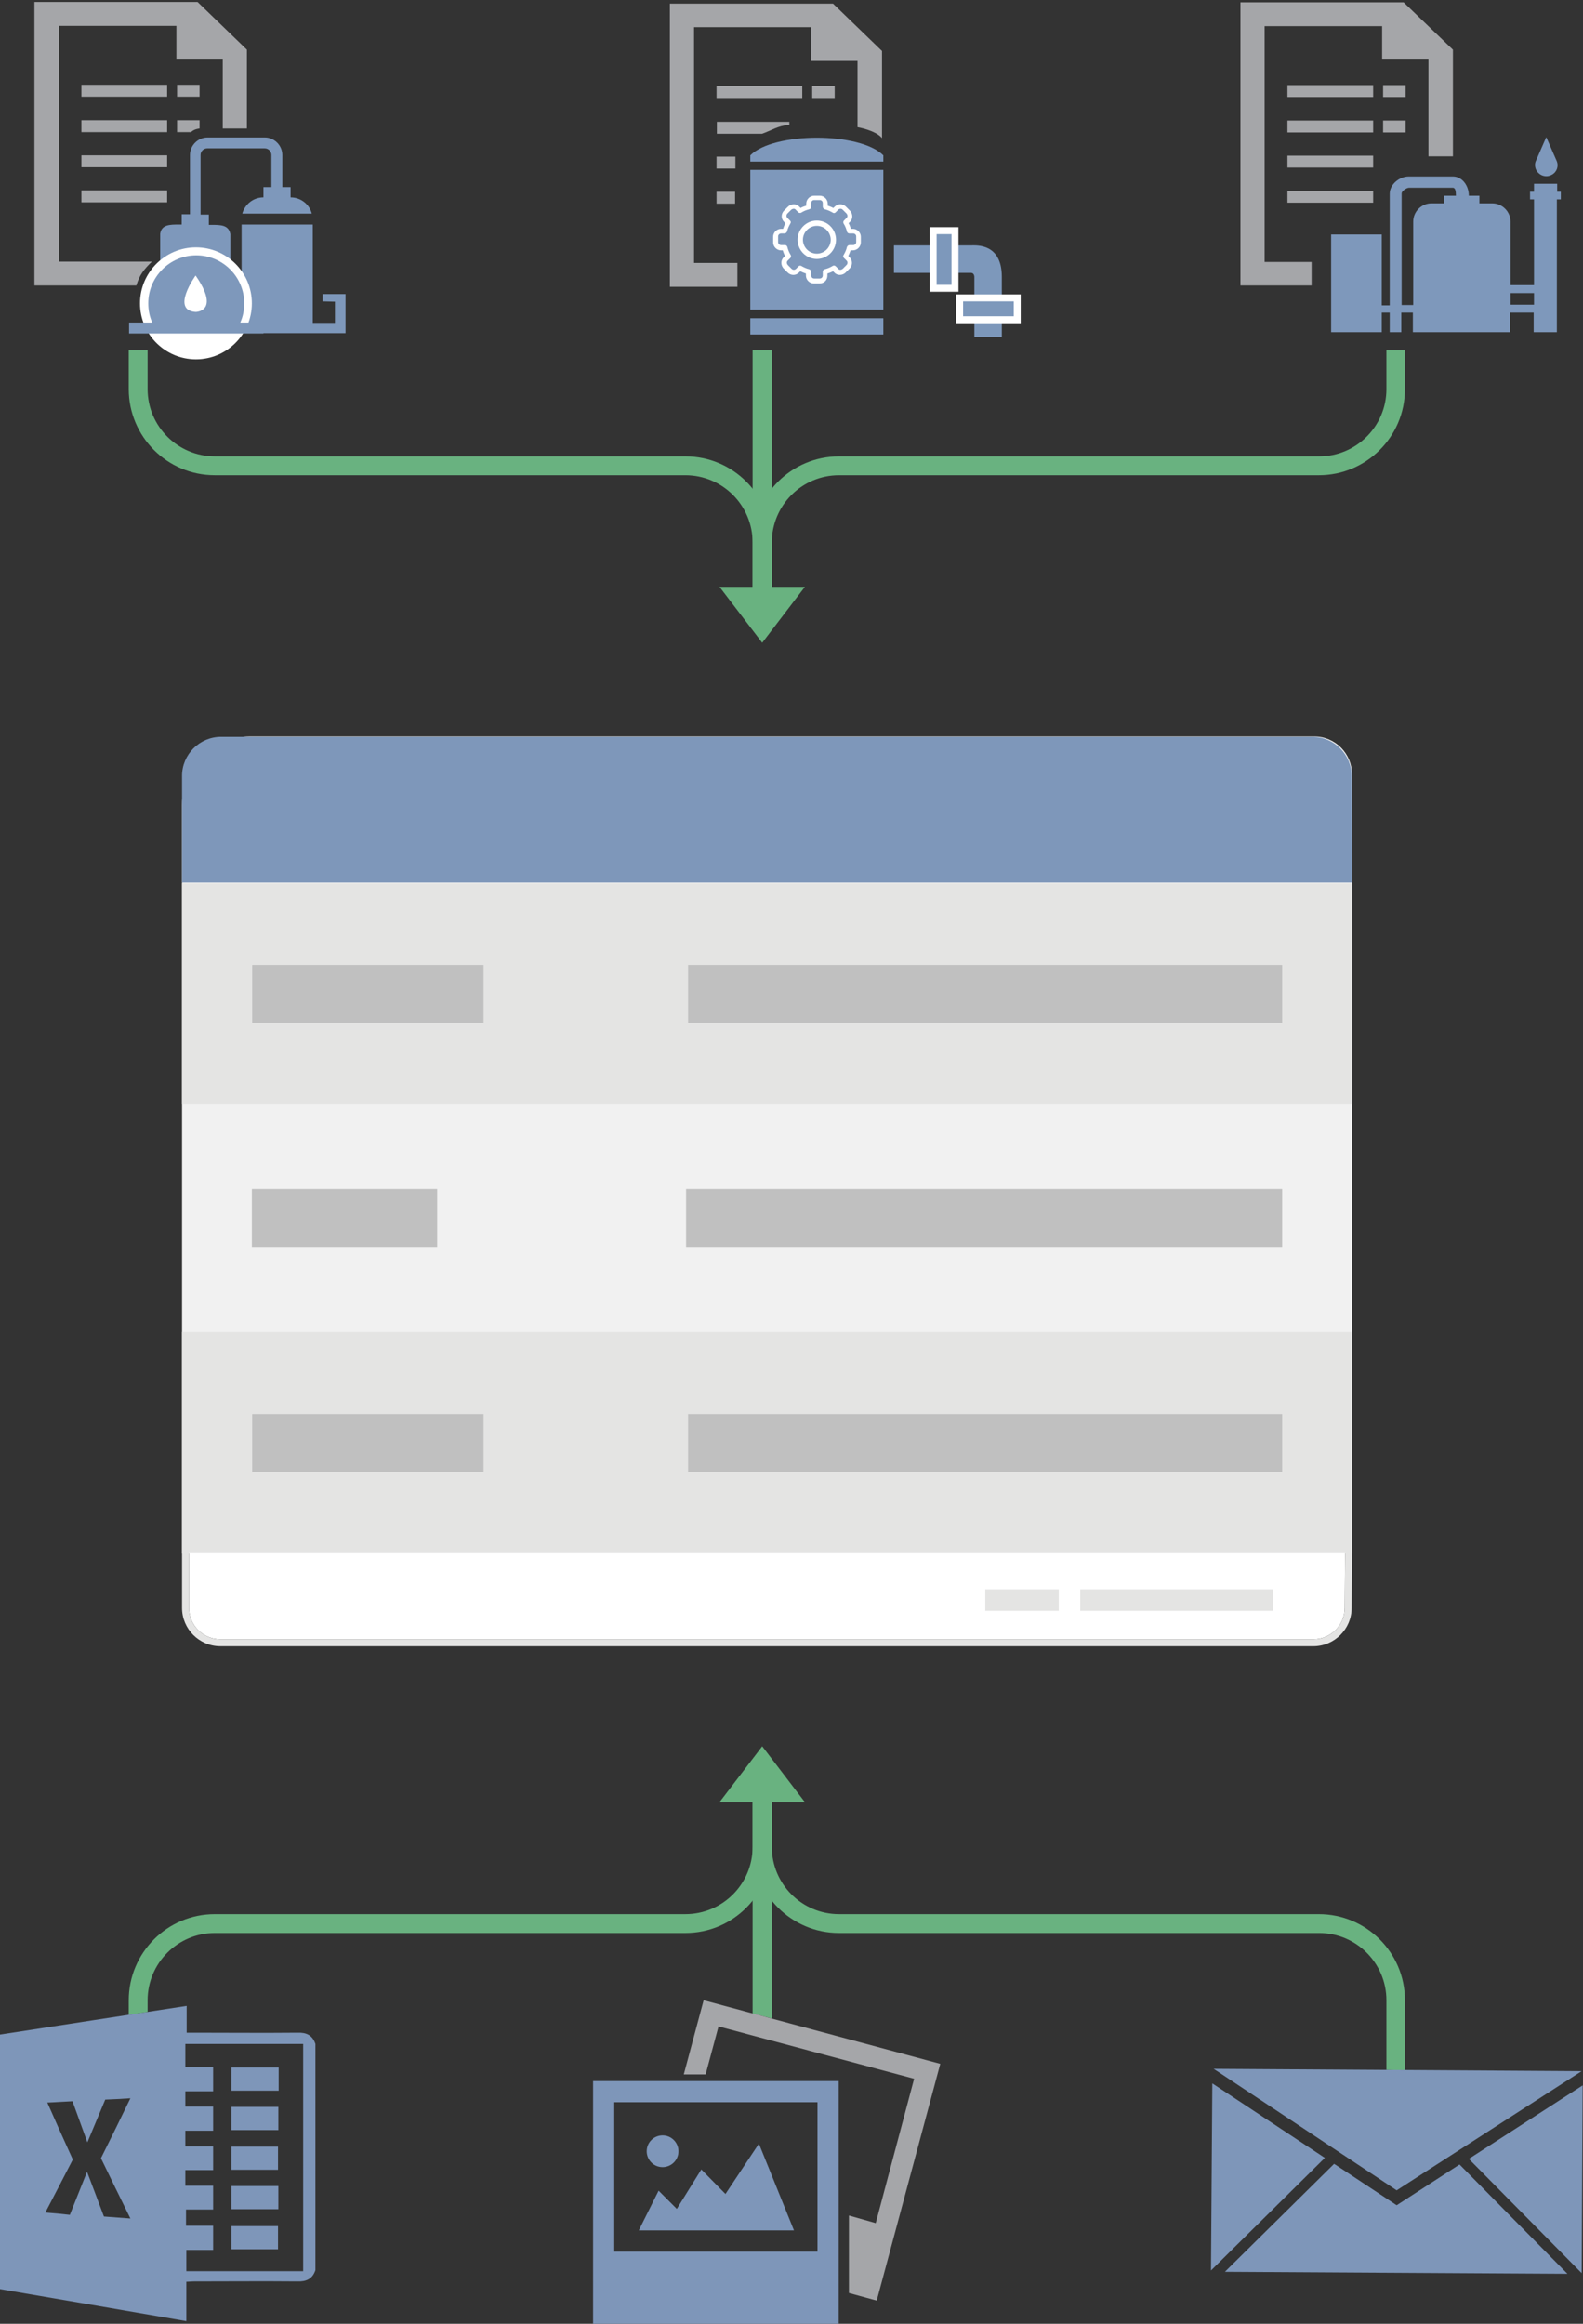 <?xml version="1.0" encoding="utf-8"?>
<!-- Generator: Adobe Illustrator 25.0.0, SVG Export Plug-In . SVG Version: 6.00 Build 0)  -->
<svg version="1.1" id="Isolation_Mode" xmlns="http://www.w3.org/2000/svg" xmlns:xlink="http://www.w3.org/1999/xlink" x="0px"
	 y="0px" viewBox="0 0 478.3 701.7" style="enable-background:new 0 0 478.3 701.7;" xml:space="preserve">
<rect x="0" y="0" width="478.3" height="701.7" fill="#333333" stroke="none"/>
<style type="text/css">
	.st0{display:none;}
	.st1{display:inline;fill:#7E97BA;}
	.st2{display:inline;fill:#A6A7AA;}
	.st3{fill:#69B280;}
	.st4{fill-rule:evenodd;clip-rule:evenodd;fill:#7E96B9;}
	.st5{fill:#7E96B9;}
	.st6{fill-rule:evenodd;clip-rule:evenodd;fill:#A5A6A9;}
	.st7{fill:#F1F1F1;}
	.st8{fill:#E4E4E3;}
	.st9{fill:#C0C0C0;}
	.st10{fill:#FFFFFF;}
	.st11{fill:#7E97BA;}
	.st12{fill:#A5A6A9;}
	.st13{fill:#7E98BB;}
	.st14{fill:#7D98BB;}
</style>
<g class="st0">
	<path class="st1" d="M193.6,93.2h-2.8V12.9h-11.3V100h25.3v-6.8H193.6z"/>
	<path class="st2" d="M204.8,18v-2.8h62.4V3.3h-73.6v87.1h11.2V18z"/>
	<path class="st1" d="M281.3,105.1V18h-73.7v87.1H281.3z M256.4,86.1h-23.1v-6.7h23.1V86.1z M256.4,75.7h-23.1V69h23.1V75.7z
		 M256.4,65.4h-23.1v-6.7h23.1V65.4z M256.4,55.1h-23.1v-6.7h23.1V55.1z M259.9,38h12.2v6.7h-12.2V38z M259.9,48.3h12.2V55h-12.2
		V48.3z M259.9,58.7h12.2v6.7h-12.2V58.7z M259.9,69h12.2v6.7h-12.2V69z M259.9,86.1v-6.7h12.2v6.7H259.9z M259.9,89.6h12.2v6.7
		h-12.2V89.6z M256.4,44.8h-23.1V38h23.1V44.8z M216.8,27.2h27.7v5.3h-27.7V27.2z M216.8,38h13.1v6.7h-13.1V38z M216.8,48.3h13.1V55
		h-13.1V48.3z M216.8,58.7h13.1v6.7h-13.1V58.7z M216.8,69h13.1v6.7h-13.1V69z M216.8,79.3h13.1V86h-13.1V79.3z"/>
</g>
<g class="st0">
	<path class="st1" d="M385.6,93.2h-2.8V12.9h-11.3V100h25.3v-6.8H385.6z"/>
	<path class="st2" d="M396.8,18v-2.8h62.4V3.3h-73.6v87.1h11.2V18z"/>
	<path class="st1" d="M473.3,105.1V18h-73.7v87.1H473.3z M448.4,86.1h-23.1v-6.7h23.1V86.1z M448.4,75.7h-23.1V69h23.1V75.7z
		 M448.4,65.4h-23.1v-6.7h23.1V65.4z M448.4,55.1h-23.1v-6.7h23.1V55.1z M451.9,38h12.2v6.7h-12.2V38z M451.9,48.3h12.2V55h-12.2
		V48.3z M451.9,58.7h12.2v6.7h-12.2V58.7z M451.9,69h12.2v6.7h-12.2V69z M451.9,86.1v-6.7h12.2v6.7H451.9z M451.9,89.6h12.2v6.7
		h-12.2V89.6z M448.4,44.8h-23.1V38h23.1V44.8z M408.8,27.2h27.7v5.3h-27.7V27.2z M408.8,38h13.1v6.7h-13.1V38z M408.8,48.3h13.1V55
		h-13.1V48.3z M408.8,58.7h13.1v6.7h-13.1V58.7z M408.8,69h13.1v6.7h-13.1V69z M408.8,79.3h13.1V86h-13.1V79.3z"/>
</g>
<path class="st3" d="M44.6,105.8v11.7c0,11.2,9.1,20.3,20.3,20.3h142.2c14.4,0,26,11.7,26,26v19.1h-5.7v-19.1
	c0-11.2-9.1-20.3-20.3-20.3H64.9c-14.4,0-26-11.7-26-26v-11.7L44.6,105.8z M424.5,625.1V604c0-14.4-11.7-26-26-26h-145
	c-11.2,0-20.3-9.1-20.3-20.3v-20.3h-5.7v20.3c0,14.4,11.7,26,26,26h145.1c11.2,0,20.3,9.1,20.3,20.3v21L424.5,625.1z"/>
<path class="st3" d="M424.5,105.8v11.7c0,14.4-11.7,26-26,26h-145c-11.2,0-20.3,9.1-20.3,20.3v20.3h-5.7v-20.3c0-14.4,11.7-26,26-26
	h145.1c11.2,0,20.3-9.1,20.3-20.3v-11.7L424.5,105.8z"/>
<path class="st3" d="M233.2,105.8v71.4h10l-12.9,16.9l-12.9-16.9h10v-71.4H233.2L233.2,105.8z M233.2,544.2h10l-12.9-16.9
	l-12.9,16.9h10V608l5.8,1.5L233.2,544.2L233.2,544.2z"/>
<path class="st3" d="M44.6,607.5V604c0-11.2,9.1-20.3,20.3-20.3h142.2c14.4,0,26-11.7,26-26v-19.1h-5.7v19.1
	c0,11.2-9.1,20.3-20.3,20.3H64.9c-14.4,0-26,11.7-26,26v4.4L44.6,607.5z"/>
<path class="st4" d="M365.9,685.6l0.4-56.5l34,22.5L365.9,685.6z M422,661.4l-55.3-36.7l111.2,0.7L422,661.4z M443.8,651.9
	l34.4-22.2l-0.3,56.7L443.8,651.9z M441,653.6l32.6,33L370.1,686l33-32.6l18.9,12.5L441,653.6L441,653.6z"/>
<path class="st5" d="M95.3,617.2v68.3c-0.9,2.7-2.8,3.5-5.5,3.4c-10.5-0.1-20.9,0-31.4,0c-0.6,0-1.2,0.1-2.1,0.1v11.9
	c-19-3.3-37.8-6.5-56.5-9.7v-76.8c18.8-2.9,37.6-5.8,56.6-8.7v8.1h2.2c10.4,0,20.8,0.1,31.3,0C92.5,613.7,94.4,614.5,95.3,617.2z
	 M56.2,667.2v4.9h8.2v7.3h-8.1v6.4h35.3v-68.6H56v7h8.4v7.3H56v4.6h8.4v7.3H56v4.7h8.4v7.2H56v4.7h8.4v7.2L56.2,667.2L56.2,667.2z
	 M39.4,669.9c-3.1-6.3-6-12.2-8.9-18.2c3-6,5.9-11.9,8.9-18.1c-2.8,0.2-5.2,0.3-7.6,0.4c-1.8,4.3-3.5,8.4-5.4,12.9
	c-1.6-4.4-3-8.3-4.5-12.4c-2.5,0.1-4.9,0.3-7.6,0.4c2.6,5.9,5.1,11.5,7.7,17.2c-2.7,5.3-5.5,10.6-8.3,16c2.6,0.2,4.9,0.4,7.4,0.7
	c1.7-4.3,3.4-8.5,5.2-13c1.8,4.7,3.4,9,5.1,13.5C34,669.5,36.6,669.7,39.4,669.9L39.4,669.9z"/>
<path class="st5" d="M84.2,624.3v7H69.9v-7H84.2z M69.9,636.2h14.2v7H69.9V636.2z M69.9,648.2H84v7H69.9V648.2z M69.9,667.1v-7h14.2
	v7H69.9z M84,679.2H69.9v-7H84V679.2z"/>
<path class="st6" d="M264.9,694.7l-8.4-2.3V669l8.1,2.3l11.6-43.6l-59.1-15.8l-3.9,14.5h-6.6l6-22.4l71.5,19.2L264.9,694.7z"/>
<path class="st4" d="M179.2,628.4v74h74.2v-74H179.2z M247,679.9h-61.4v-45.1H247V679.9z"/>
<path class="st4" d="M204.5,667l7.4-11.9l7.3,7.4l10.1-15.2l10.6,26.2H193l6-12L204.5,667z M200.2,654.4c-2.7,0-4.8-2.2-4.8-4.8
	c0-2.7,2.2-4.8,4.8-4.8c2.7,0,4.8,2.2,4.8,4.8C205,652.3,202.8,654.4,200.2,654.4z"/>
<g>
	<path class="st7" d="M55,469.1h353.5V233.9c0-6.4-5.1-11.5-11.4-11.5H75.5c-11.3,0-20.5,9.2-20.5,20.7V469.1z"/>
	<path class="st8" d="M55,266.7h353.5v66.8H55V266.7z M55,402.2h353.4v66.9H55V402.2z"/>
	<path class="st9" d="M387.4,308.9H207.9v-17.5h179.5V308.9z M387.4,444.5H207.9V427h179.5V444.5z M146.1,444.5H76.2V427h69.9
		L146.1,444.5L146.1,444.5z M146.1,308.9H76.2v-17.5h69.9L146.1,308.9L146.1,308.9z M132.1,376.5h-56V359h56V376.5z M387.4,376.5
		H207.3V359h180.1V376.5z"/>
	<path class="st10" d="M66.6,495h330.2c5.2,0,9.5-4.2,9.5-9.5l0.1-16.5H57.1v16.5C57.1,490.8,61.4,495,66.6,495z"/>
	<path class="st8" d="M326.4,479.9h58.3v6.5h-58.3V479.9z M297.7,479.9h22.2v6.5h-22.2V479.9z"/>
	<path class="st8" d="M406.4,469.1v0.9l-0.1,15.5c0,5.2-4.2,9.5-9.5,9.5H66.6c-5.2,0-9.5-4.2-9.5-9.5V469H55v16.5
		c0,6.4,5.2,11.6,11.6,11.6h330.2c6.4,0,11.6-5.2,11.6-11.6l0.1-16.5h-2.1L406.4,469.1z"/>
	<path class="st11" d="M408.5,266.5H55v-32.2c0-6.5,5.3-11.8,11.8-11.8h329.8c6.5,0,11.8,5.3,11.8,11.8L408.5,266.5L408.5,266.5z"/>
</g>
<rect x="53.5" y="25.6" class="st12" width="6.8" height="3.6"/>
<path class="st12" d="M57.7,39.9h-4.2v-3.6h6.8v2.5C60.3,38.8,58.7,38.9,57.7,39.9z"/>
<rect x="24.6" y="25.6" class="st12" width="25.9" height="3.6"/>
<rect x="24.6" y="36.3" class="st12" width="25.9" height="3.6"/>
<rect x="24.6" y="46.9" class="st12" width="25.9" height="3.6"/>
<rect x="24.6" y="57.5" class="st12" width="25.9" height="3.6"/>
<path class="st12" d="M67.3,38.8V18h-14V7.8H17.8V79h28.1c-2.4,2.3-3.8,4.1-4.7,7.2H10.4V0.6h49.3L74.6,15v23.8H67.3z"/>
<rect x="245.4" y="26" class="st12" width="6.8" height="3.6"/>
<rect x="216.5" y="26" class="st12" width="25.9" height="3.6"/>
<polyline class="st12" points="222.2,50.9 222.2,47.3 216.5,47.3 216.5,50.9 "/>
<rect x="245.4" y="57.9" class="st12" width="3.9" height="3.6"/>
<rect x="216.5" y="57.9" class="st12" width="5.6" height="3.6"/>
<path class="st12" d="M222.8,79.4h-13.1V8.2h35.4v10.2h14v20c0,0,5.4,0.9,7.4,3.3V15.4L251.7,1.1h-49.3v85.5h20.4V79.4z"/>
<g>
	<rect x="417.9" y="25.7" class="st12" width="6.8" height="3.6"/>
	<rect x="389" y="25.7" class="st12" width="25.9" height="3.6"/>
	<rect x="417.9" y="36.4" class="st12" width="6.8" height="3.6"/>
	<rect x="389" y="36.4" class="st12" width="25.9" height="3.6"/>
	<rect x="389" y="47" class="st12" width="25.9" height="3.6"/>
	<rect x="389" y="57.6" class="st12" width="25.9" height="3.6"/>
	<path class="st13" d="M468.6,52.9c1.7-0.7,2.5-2.7,1.7-4.4l-3.1-7.1l-3.1,7.1c-0.4,0.8-0.4,1.8,0,2.7
		C464.9,52.9,466.9,53.7,468.6,52.9z M470.5,57.9v-2.4h-7v2.4h-1.2v2.3h1.2v25.9h-7.1V66.9c0-3-2.5-5.5-5.5-5.5H447v-2.3h-3.2v-0.1
		c0-2.8-1.9-5.7-4.8-5.7h-13.4c-2.8,0-5.7,2.4-5.7,5.2v33.7h-2.4V70.8h-15.3v29.5h15.3v-5.9h2.4v5.9h3.5v-5.9h3.5v5.9h29.4v-5.9h7.1
		v5.9h7V60.2h1.2v-2.3H470.5L470.5,57.9z M439.9,59.1h-3.5v2.3h-3.9c-3,0-5.5,2.5-5.5,5.5v25.2h-3.5V58.4c0-0.7,1.5-1.7,2.2-1.7H439
		c0.7,0,0.9,1,0.9,2.3V59.1L439.9,59.1z M463.5,92h-7.1v-3.5h7.1V92L463.5,92z"/>
	<polygon class="st12" points="396.3,79.1 382.1,79.1 382.1,7.9 417.6,7.9 417.6,18 431.6,18 431.6,47.2 439,47.2 439,15 424.1,0.7 
		374.8,0.7 374.8,86.2 396.3,86.2 	"/>
</g>
<g>
	<path class="st13" d="M79.6,56.5v3.1c-3.1,0-5.6,2.1-6.4,4.9h21c-0.7-2.8-3.3-4.9-6.4-4.9h0v-3.1h-2.5v-9.7c0-2.9-2.4-5.3-5.3-5.3
		H62.7c-2.9,0-5.3,2.4-5.3,5.3v17.9h-2.5v3.1h-0.7c-2.9,0-5.4,0-5.8,2.8v13.7h10.7h10.5V70.7c-0.5-2.8-2.9-2.8-5.8-2.8h-0.7v-3.1h0
		h-2.5V46.8c0-1.1,0.9-2,2-2h17.4c1.1,0,2,0.9,2,2v9.7H79.6z"/>
	<path class="st13" d="M104.4,100.7V88.8h-6.9V91l3.7,0.1v6.4h-6.7V67.8H73v32.8H104.4z"/>
	<circle class="st10" cx="59.2" cy="91.6" r="16.9"/>
	<path class="st13" d="M47.9,100.7h-8.9v-3.3h7c-0.8-1.8-1.2-3.7-1.2-5.8c0-8,6.5-14.5,14.5-14.5s14.5,6.5,14.5,14.5
		c0,2.1-0.4,4-1.2,5.8h7v3.3h-8.9H47.9z"/>
	<path class="st10" d="M59.1,94.2c0,0,7.6,0,0-11v0C59.1,83.2,51.5,93.7,59.1,94.2z"/>
</g>
<g>
	<path class="st14" d="M293.5,74.1h-23.4v8.3h23.4c0.9,0.1,0.9,1.2,0.9,1.2v18.2h8.3V83.6C302.7,73.5,295.1,74.1,293.5,74.1z"/>
	<g>
		<rect x="281.9" y="69.7" class="st14" width="6.6" height="17.4"/>
		<path class="st10" d="M287.5,70.7V86H283V70.7H287.5 M289.6,68.6h-2.1H283h-2.1v2.1V86v2.1h2.1h4.5h2.1V86V70.7V68.6L289.6,68.6z"
			/>
	</g>
	<g>
		<rect x="290" y="90" class="st14" width="17.4" height="6.6"/>
		<path class="st10" d="M306.3,91v4.5H291V91H306.3 M308.5,88.9h-2.1H291h-2.1V91v4.5v2.1h2.1h15.3h2.1v-2.1V91V88.9L308.5,88.9z"/>
	</g>
	<g>
		<path class="st13" d="M226.7,51.3v42.2h40.2V51.3H226.7z"/>
	</g>
	<rect x="226.7" y="96.1" class="st14" width="40.2" height="4.9"/>
	<path class="st13" d="M266.9,48.8h-40.2v-1.9c7.1-7.1,33.1-7.1,40.2,0V48.8z"/>
	<g>
		<path class="st10" d="M247.6,85.6h-1.7c-1.3,0-2.4-1.1-2.4-2.4v-0.6c-0.6-0.2-1.1-0.4-1.7-0.7l-0.4,0.4c-1,1-2.5,0.9-3.4,0
			l-1.2-1.2c-0.9-0.9-1-2.5,0-3.4l0.4-0.4c-0.3-0.5-0.5-1.1-0.7-1.7H236c-1.3,0-2.4-1.1-2.4-2.4v-1.7c0-1.3,1.1-2.4,2.4-2.4h0.6
			c0.2-0.6,0.4-1.1,0.7-1.7l-0.4-0.4c-1-1-0.9-2.5,0-3.4l1.2-1.2c0.9-0.9,2.5-1,3.4,0l0.4,0.4c0.5-0.3,1.1-0.5,1.7-0.7v-0.6
			c0-1.3,1.1-2.4,2.4-2.4h1.7c1.3,0,2.4,1.1,2.4,2.4v0.6c0.6,0.2,1.1,0.4,1.7,0.7l0.4-0.4c1-1,2.5-0.9,3.4,0l1.2,1.2
			c0.9,0.9,1,2.5,0,3.4l-0.4,0.4c0.3,0.5,0.5,1.1,0.7,1.7h0.6c1.3,0,2.4,1.1,2.4,2.4v1.7c0,1.3-1.1,2.4-2.4,2.4H257
			c-0.2,0.6-0.4,1.1-0.7,1.7l0.4,0.4c1,1,0.9,2.5,0,3.4l-1.2,1.2c-0.9,0.9-2.5,1-3.4,0l-0.4-0.4c-0.5,0.3-1.1,0.5-1.7,0.7v0.6
			C250,84.6,249,85.6,247.6,85.6z M242.1,80.3c0.7,0.4,1.5,0.8,2.4,1c0.3,0.1,0.6,0.4,0.6,0.8v1.1c0,0.5,0.4,0.9,0.9,0.9h1.7
			c0.5,0,0.9-0.4,0.9-0.9v-1.1c0-0.4,0.2-0.7,0.6-0.8c0.8-0.2,1.6-0.5,2.4-1c0.3-0.2,0.7-0.1,0.9,0.1l0.8,0.8c0.3,0.4,0.9,0.3,1.3,0
			l1.2-1.2c0.3-0.3,0.4-0.9,0-1.3l-0.8-0.8c-0.3-0.3-0.3-0.6-0.1-0.9c0.4-0.7,0.8-1.5,1-2.4c0.1-0.3,0.4-0.6,0.8-0.6h1.1
			c0.5,0,0.9-0.4,0.9-0.9v-1.7c0-0.5-0.4-0.9-0.9-0.9h-1.1c-0.4,0-0.7-0.2-0.8-0.6c-0.2-0.8-0.5-1.6-1-2.4c-0.2-0.3-0.1-0.7,0.1-0.9
			l0.8-0.8c0.4-0.4,0.3-0.9,0-1.3l-1.2-1.2c-0.3-0.3-0.9-0.4-1.3,0l-0.8,0.8c-0.3,0.3-0.6,0.3-0.9,0.1c-0.7-0.4-1.5-0.8-2.4-1
			c-0.3-0.1-0.6-0.4-0.6-0.8v-1.1c0-0.5-0.4-0.9-0.9-0.9h-1.7c-0.5,0-0.9,0.4-0.9,0.9v1.1c0,0.4-0.2,0.7-0.6,0.8
			c-0.8,0.2-1.6,0.5-2.4,1c-0.3,0.2-0.7,0.1-0.9-0.1l-0.8-0.8c-0.3-0.4-0.9-0.3-1.3,0l-1.2,1.2c-0.3,0.3-0.4,0.9,0,1.3l0.8,0.8
			c0.3,0.3,0.3,0.6,0.1,0.9c-0.4,0.7-0.8,1.5-1,2.4c-0.1,0.3-0.4,0.6-0.8,0.6H236c-0.5,0-0.9,0.4-0.9,0.9v1.7c0,0.5,0.4,0.9,0.9,0.9
			h1.1c0.4,0,0.7,0.2,0.8,0.6c0.2,0.8,0.5,1.6,1,2.4c0.2,0.3,0.1,0.7-0.1,0.9l-0.8,0.8c-0.4,0.4-0.3,0.9,0,1.3l1.2,1.2
			c0.3,0.3,0.9,0.4,1.3,0l0.8-0.8C241.4,80.3,241.7,80.1,242.1,80.3L242.1,80.3z"/>
		<path class="st10" d="M246.8,78.2c-3.2,0-5.8-2.6-5.8-5.8s2.6-5.8,5.8-5.8s5.8,2.6,5.8,5.8S250,78.2,246.8,78.2z M246.8,68.2
			c-2.3,0-4.2,1.9-4.2,4.2s1.9,4.2,4.2,4.2s4.2-1.9,4.2-4.2S249.1,68.2,246.8,68.2L246.8,68.2z"/>
	</g>
</g>
<path class="st12" d="M238.5,37.7v-0.9h-21.9v3.6h13.6C232.9,39.5,235.1,37.9,238.5,37.7z"/>
</svg>
